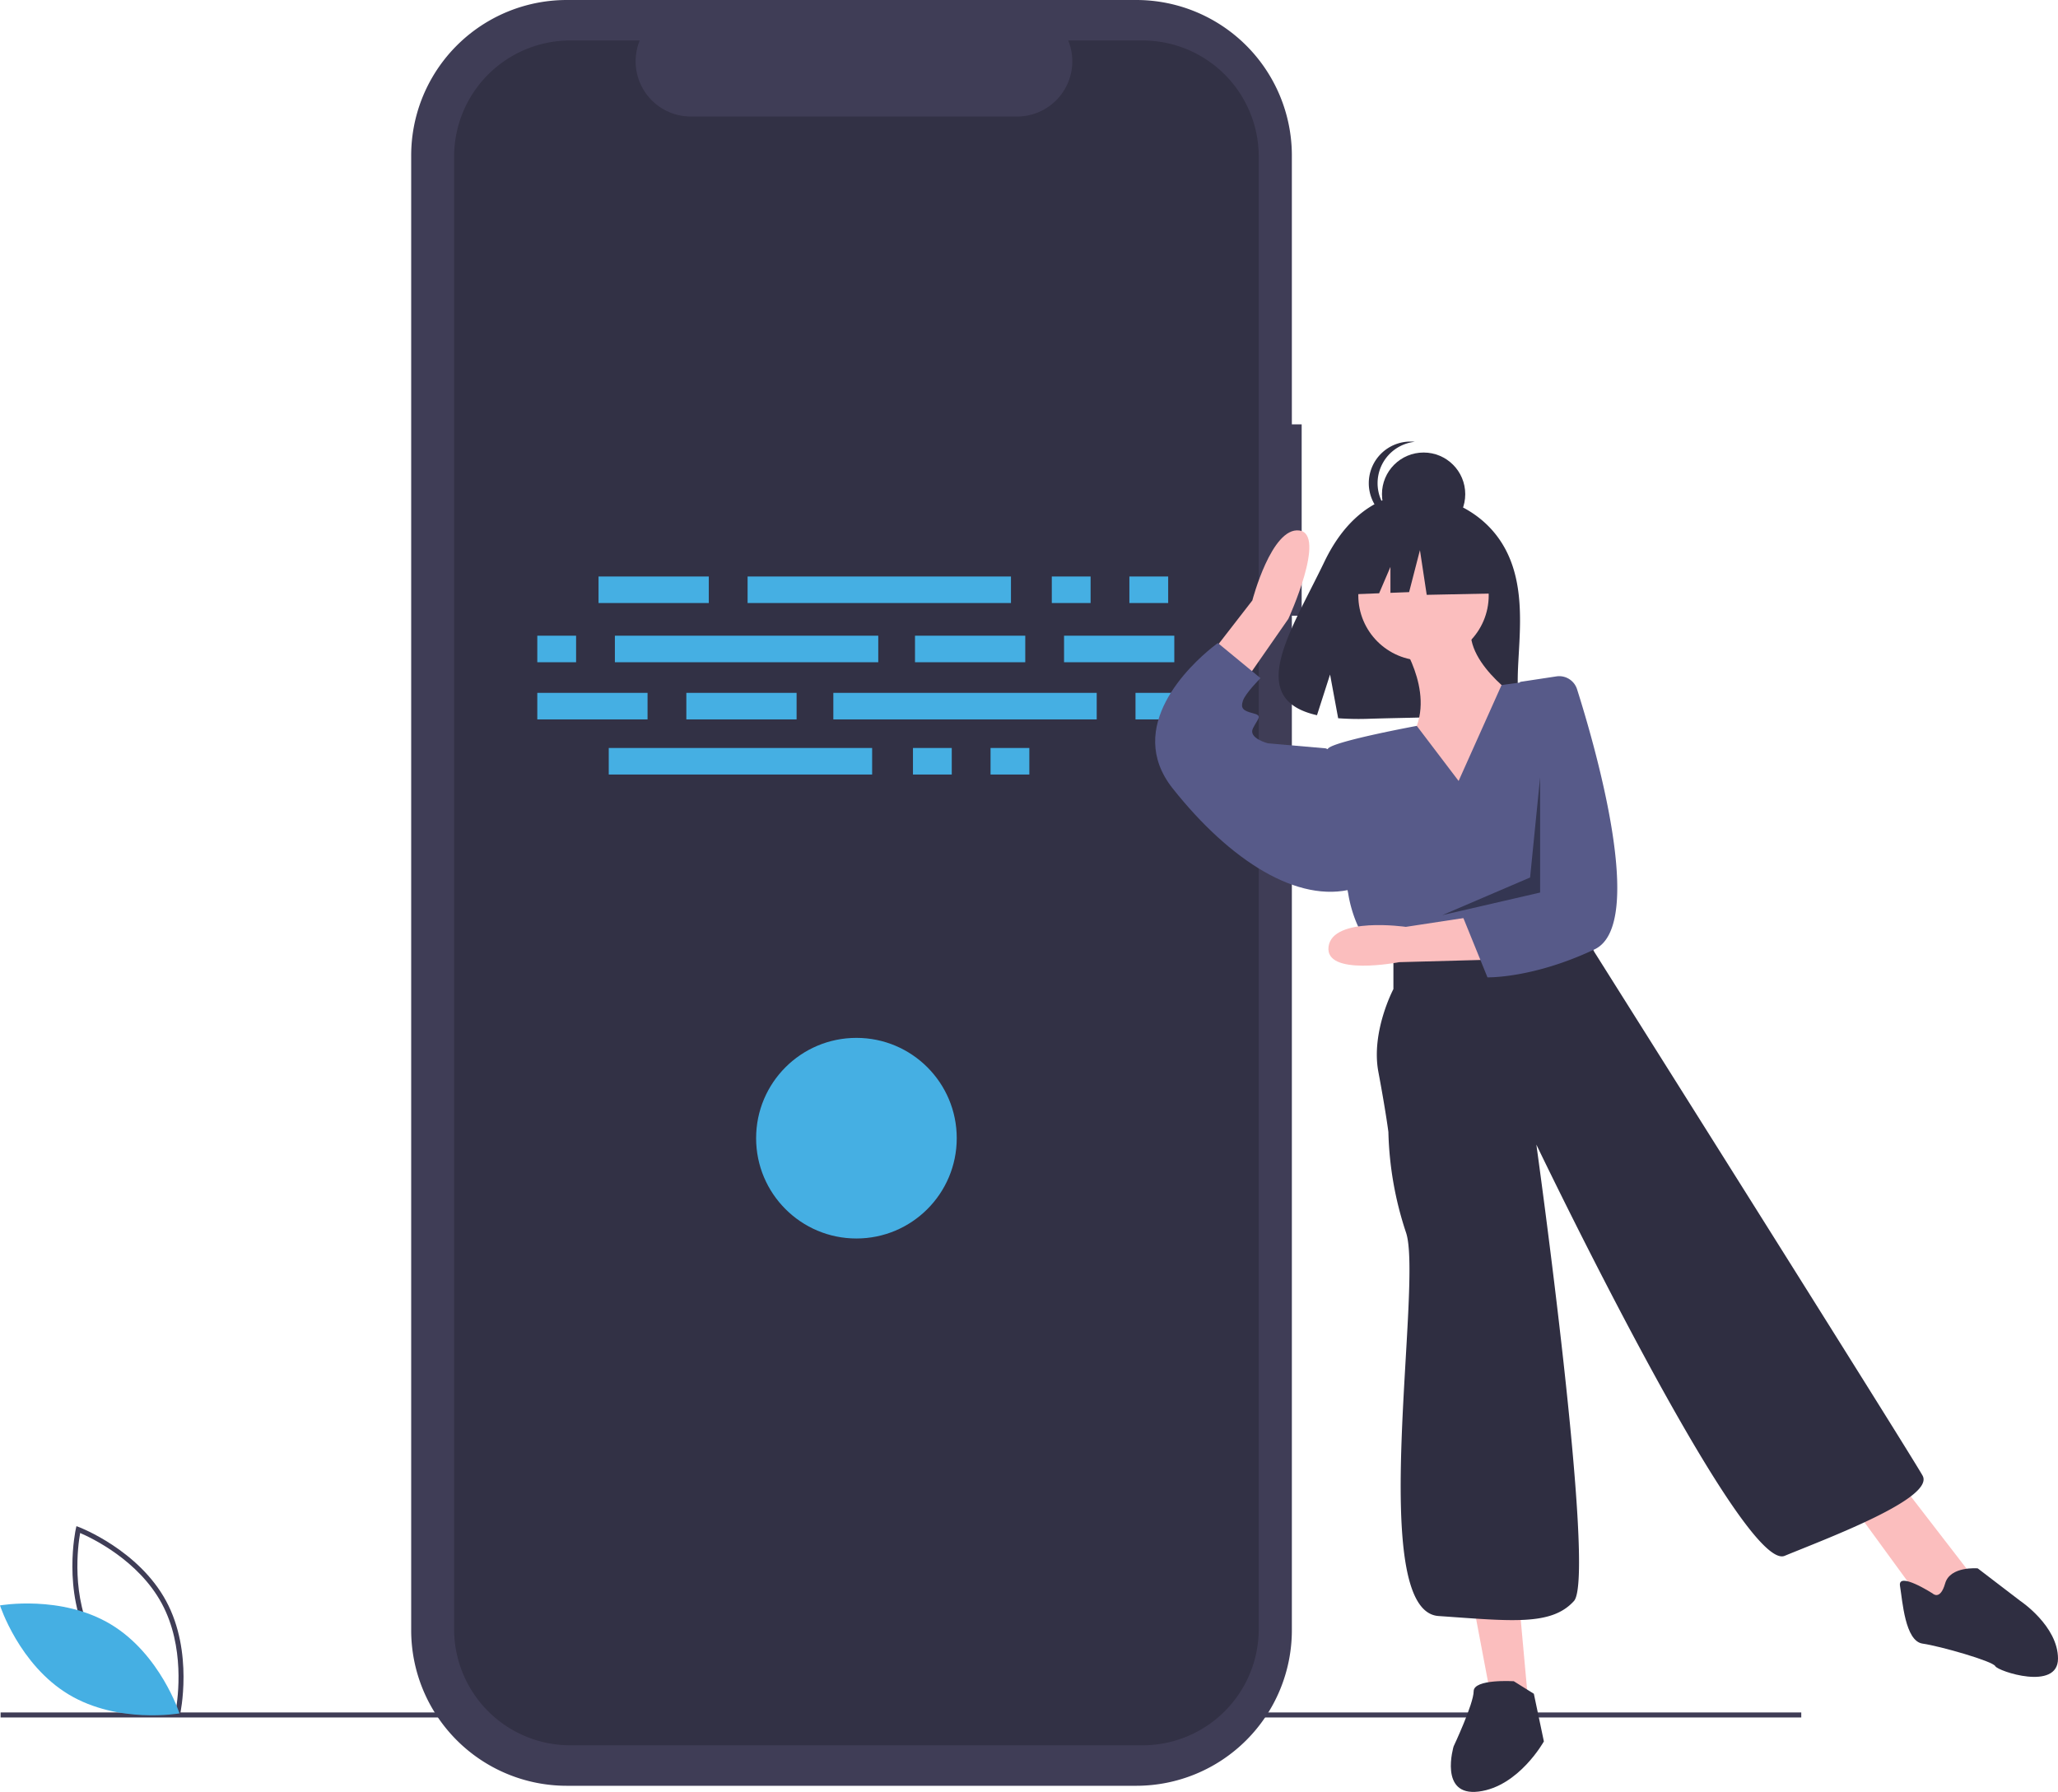 <?xml version="1.0" encoding="utf-8"?>
<svg xmlns="http://www.w3.org/2000/svg" xmlns:cc="http://creativecommons.org/ns#" xmlns:dc="http://purl.org/dc/elements/1.1/" xmlns:inkscape="http://www.inkscape.org/namespaces/inkscape" xmlns:rdf="http://www.w3.org/1999/02/22-rdf-syntax-ns#" xmlns:sodipodi="http://sodipodi.sourceforge.net/DTD/sodipodi-0.dtd" xmlns:svg="http://www.w3.org/2000/svg" id="aabf6745-01e6-4452-8cdf-d8cf110b0129" data-name="Layer 1" width="820.615" height="714.558" viewBox="0 0 820.615 714.558" version="1.1">
  
  <defs id="defs83"/>
  
  <title id="title2">voice_assistant</title>
  <path d="M708.726,261.945h-3.913V154.758a62.037,62.037,0,0,0-62.037-62.037H415.687A62.037,62.037,0,0,0,353.65,154.758V742.793a62.037,62.037,0,0,0,62.037,62.037H642.776a62.037,62.037,0,0,0,62.037-62.037V338.242h3.913Z" transform="translate(-189.693 -92.721)" fill="#3f3d56" id="path4"/>
  <rect x="0.244" y="682.871" width="718" height="2" fill="#3f3d56" id="rect6"/>
  <path d="M645.28,108.861H615.637a22.011,22.011,0,0,1-20.379,30.323H465.161a22.011,22.011,0,0,1-20.379-30.323H417.096A46.328,46.328,0,0,0,370.768,155.189V742.361a46.328,46.328,0,0,0,46.328,46.328H645.28a46.328,46.328,0,0,0,46.328-46.328V155.189A46.328,46.328,0,0,0,645.28,108.861Z" transform="translate(-189.693 -92.721)" opacity="0.2" id="path8"/>
  <path d="M261.255,777.486l-1.073-.402c-.236-.089-23.709-9.082-34.704-29.474-10.996-20.393-5.612-44.945-5.556-45.19l.253-1.118,1.073.402c.236.089,23.708,9.082,34.704,29.474,10.996,20.393,5.612,44.945,5.556,45.19ZM227.239,746.661c9.296,17.241,27.845,26.079,32.545,28.097.894-5.037,3.696-25.406-5.592-42.631-9.287-17.223-27.843-26.074-32.545-28.097C220.752,709.07,217.951,729.437,227.239,746.661Z" transform="translate(-189.693 -92.721)" fill="#3f3d56" id="path10"/>
  <path d="M233.881,740.457c19.761,11.889,27.371,35.503,27.371,35.503s-24.428,4.339-44.188-7.55-27.371-35.503-27.371-35.503S214.12,728.569,233.881,740.457Z" transform="translate(-189.693 -92.721)" fill="#1232e6" id="path12" style="fill:#45afe3;fill-opacity:1"/>
  <rect x="238.667" y="229.887" width="43.962" height="10.583" fill="#1232e6" id="rect14" style="fill:#45afe3;fill-opacity:1"/>
  <rect x="419.398" y="229.887" width="15.468" height="10.583" fill="#1232e6" id="rect16" style="fill:#45afe3;fill-opacity:1"/>
  <rect x="450.334" y="229.887" width="15.468" height="10.583" fill="#1232e6" id="rect18" style="fill:#45afe3;fill-opacity:1"/>
  <rect x="298.097" y="229.887" width="105.019" height="10.583" fill="#1232e6" id="rect20" style="fill:#45afe3;fill-opacity:1"/>
  <rect x="364.039" y="298.272" width="15.468" height="10.583" fill="#1232e6" id="rect22" style="fill:#45afe3;fill-opacity:1"/>
  <rect x="394.975" y="298.272" width="15.468" height="10.583" fill="#1232e6" id="rect24" style="fill:#45afe3;fill-opacity:1"/>
  <rect x="242.738" y="298.272" width="105.019" height="10.583" fill="#1232e6" id="rect26" style="fill:#45afe3;fill-opacity:1"/>
  <rect x="364.853" y="253.496" width="43.962" height="10.583" fill="#1232e6" id="rect28" style="fill:#45afe3;fill-opacity:1"/>
  <rect x="424.283" y="253.496" width="43.962" height="10.583" fill="#1232e6" id="rect30" style="fill:#45afe3;fill-opacity:1"/>
  <rect x="214.244" y="253.496" width="15.468" height="10.583" fill="#1232e6" id="rect32" style="fill:#45afe3;fill-opacity:1"/>
  <rect x="245.18" y="253.496" width="105.019" height="10.583" fill="#1232e6" id="rect34" style="fill:#45afe3;fill-opacity:1"/>
  <rect x="463.366" y="369.012" width="43.962" height="10.583" transform="translate(781.002 655.886) rotate(-180)" fill="#1232e6" id="rect36" style="fill:#45afe3;fill-opacity:1"/>
  <rect x="403.937" y="369.012" width="43.962" height="10.583" transform="translate(662.143 655.886) rotate(-180)" fill="#1232e6" id="rect38" style="fill:#45afe3;fill-opacity:1"/>
  <rect x="642.469" y="369.012" width="15.468" height="10.583" transform="translate(1110.713 655.886) rotate(-180)" fill="#1232e6" id="rect40" style="fill:#45afe3;fill-opacity:1"/>
  <rect x="521.982" y="369.012" width="105.019" height="10.583" transform="translate(959.29 655.886) rotate(-180)" fill="#1232e6" id="rect42" style="fill:#45afe3;fill-opacity:1"/>
  <circle cx="341.495" cy="453.871" r="40" fill="#1232e6" id="circle44" style="fill:#45afe3;fill-opacity:1"/>
  <path d="M789.107,310.205c-11.607-19.612-34.57-20.526-34.57-20.526s-22.376-2.861-36.731,27.008c-13.379,27.841-31.845,54.722-2.973,61.239l5.215-16.232,3.23,17.44a112.967,112.967,0,0,0,12.353.211c30.92-.998,60.366.292,59.418-10.803C793.788,353.792,800.275,329.075,789.107,310.205Z" transform="translate(-189.693 -92.721)" fill="#2f2e41" id="path46"/>
  <path d="M747.307,347.138s15,21,6,38,21,35,21,35l22-48s-26-17-19-33Z" transform="translate(-189.693 -92.721)" fill="#fbbebe" id="path48"/>
  <circle cx="567.615" cy="237.417" r="26" fill="#fbbebe" id="circle50"/>
  <path d="M667.328,360.194l21.728-28.034s7.651-29.385,18.731-27.895-4.377,35.24-4.377,35.24l-21.589,31.031Z" transform="translate(-189.693 -92.721)" fill="#fbbebe" id="path52"/>
  <polygon points="587.615 640.417 594.615 677.417 609.615 681.417 605.615 637.417 587.615 640.417" fill="#fbbebe" id="polygon54"/>
  <polygon points="738.615 600.417 765.615 637.417 776.615 642.417 785.615 627.417 758.615 592.417 738.615 600.417" fill="#fbbebe" id="polygon56"/>
  <path d="M771.307,404.138,754.626,382.179s-32.319,5.959-35.319,8.959,8,58,8,58,2,15,11,23l9,6,74-15,2.782-32.926a86.41,86.41,0,0,0-22.782-66.074l0,0-12.876,1.76Z" transform="translate(-189.693 -92.721)" fill="#575a89" id="path58"/>
  <path d="M723.307,393.138l-5-2-23-2s-8-2-6-6,4-5,0-6-5-2-4-5,7-9,7-9l-17-14s-.92.651-2.407,1.855c-8.44,6.834-35.147,31.489-15.593,56.145,23,29,50,46,72,40Z" transform="translate(-189.693 -92.721)" fill="#575a89" id="path60"/>
  <path d="M745.307,473.138v14s-9,17-6,33,4,24,4,24a136.533,136.533,0,0,0,7,40c7,20-16,151,13,153s45,4,54-6-15-182-15-182,82,171,99,164,60-23,55-32-131-209-131-209l-4-9Z" transform="translate(-189.693 -92.721)" fill="#2f2e41" id="path62"/>
  <path d="M793.307,763.138s-16-1-16,4-8,22-8,22-6,20,10,18,26-20,26-20l-4-19Z" transform="translate(-189.693 -92.721)" fill="#2f2e41" id="path64"/>
  <path d="M960.307,728.138s-14-9-13-3,2,22,9,23,28,7,29,9,25,10,25-3-15-23-15-23l-17-13s-11-1-13,6S960.307,728.138,960.307,728.138Z" transform="translate(-189.693 -92.721)" fill="#2f2e41" id="path66"/>
  <circle cx="567.654" cy="197.057" r="16.604" fill="#2f2e41" id="circle68"/>
  <path d="M738.995,285.408a16.604,16.604,0,0,1,14.856-16.51,16.604,16.604,0,1,0,0,33.021A16.604,16.604,0,0,1,738.995,285.408Z" transform="translate(-189.693 -92.721)" fill="#2f2e41" id="path70"/>
  <polygon points="594.282 215.593 571.596 203.709 540.266 208.571 533.785 237.199 549.92 236.579 554.428 226.061 554.428 236.405 561.873 236.119 566.194 219.374 568.895 237.199 595.363 236.659 594.282 215.593" fill="#2f2e41" id="polygon72"/>
  <path d="M782.617,475.455l-34.987.946s-29.854,5.809-28.179-6.241,30.799-7.835,30.799-7.835l31.88-4.863Z" transform="translate(-189.693 -92.721)" fill="#fbbebe" id="path74"/>
  <path d="M810.299,362.443a7.467,7.467,0,0,1,8.236,5.128c6.849,21.584,27.951,93.813,6.985,103.723-24.694,11.672-42.714,11.158-42.714,11.158l-9.645-23.748,8.781-8.24,9.374-60.275,4.492-25.55Z" transform="translate(-189.693 -92.721)" fill="#575a89" id="path76"/>
  <polygon points="614.115 309.917 610.115 349.917 575.115 364.917 614.115 355.917 614.115 309.917" opacity="0.4" id="polygon78"/>
</svg>